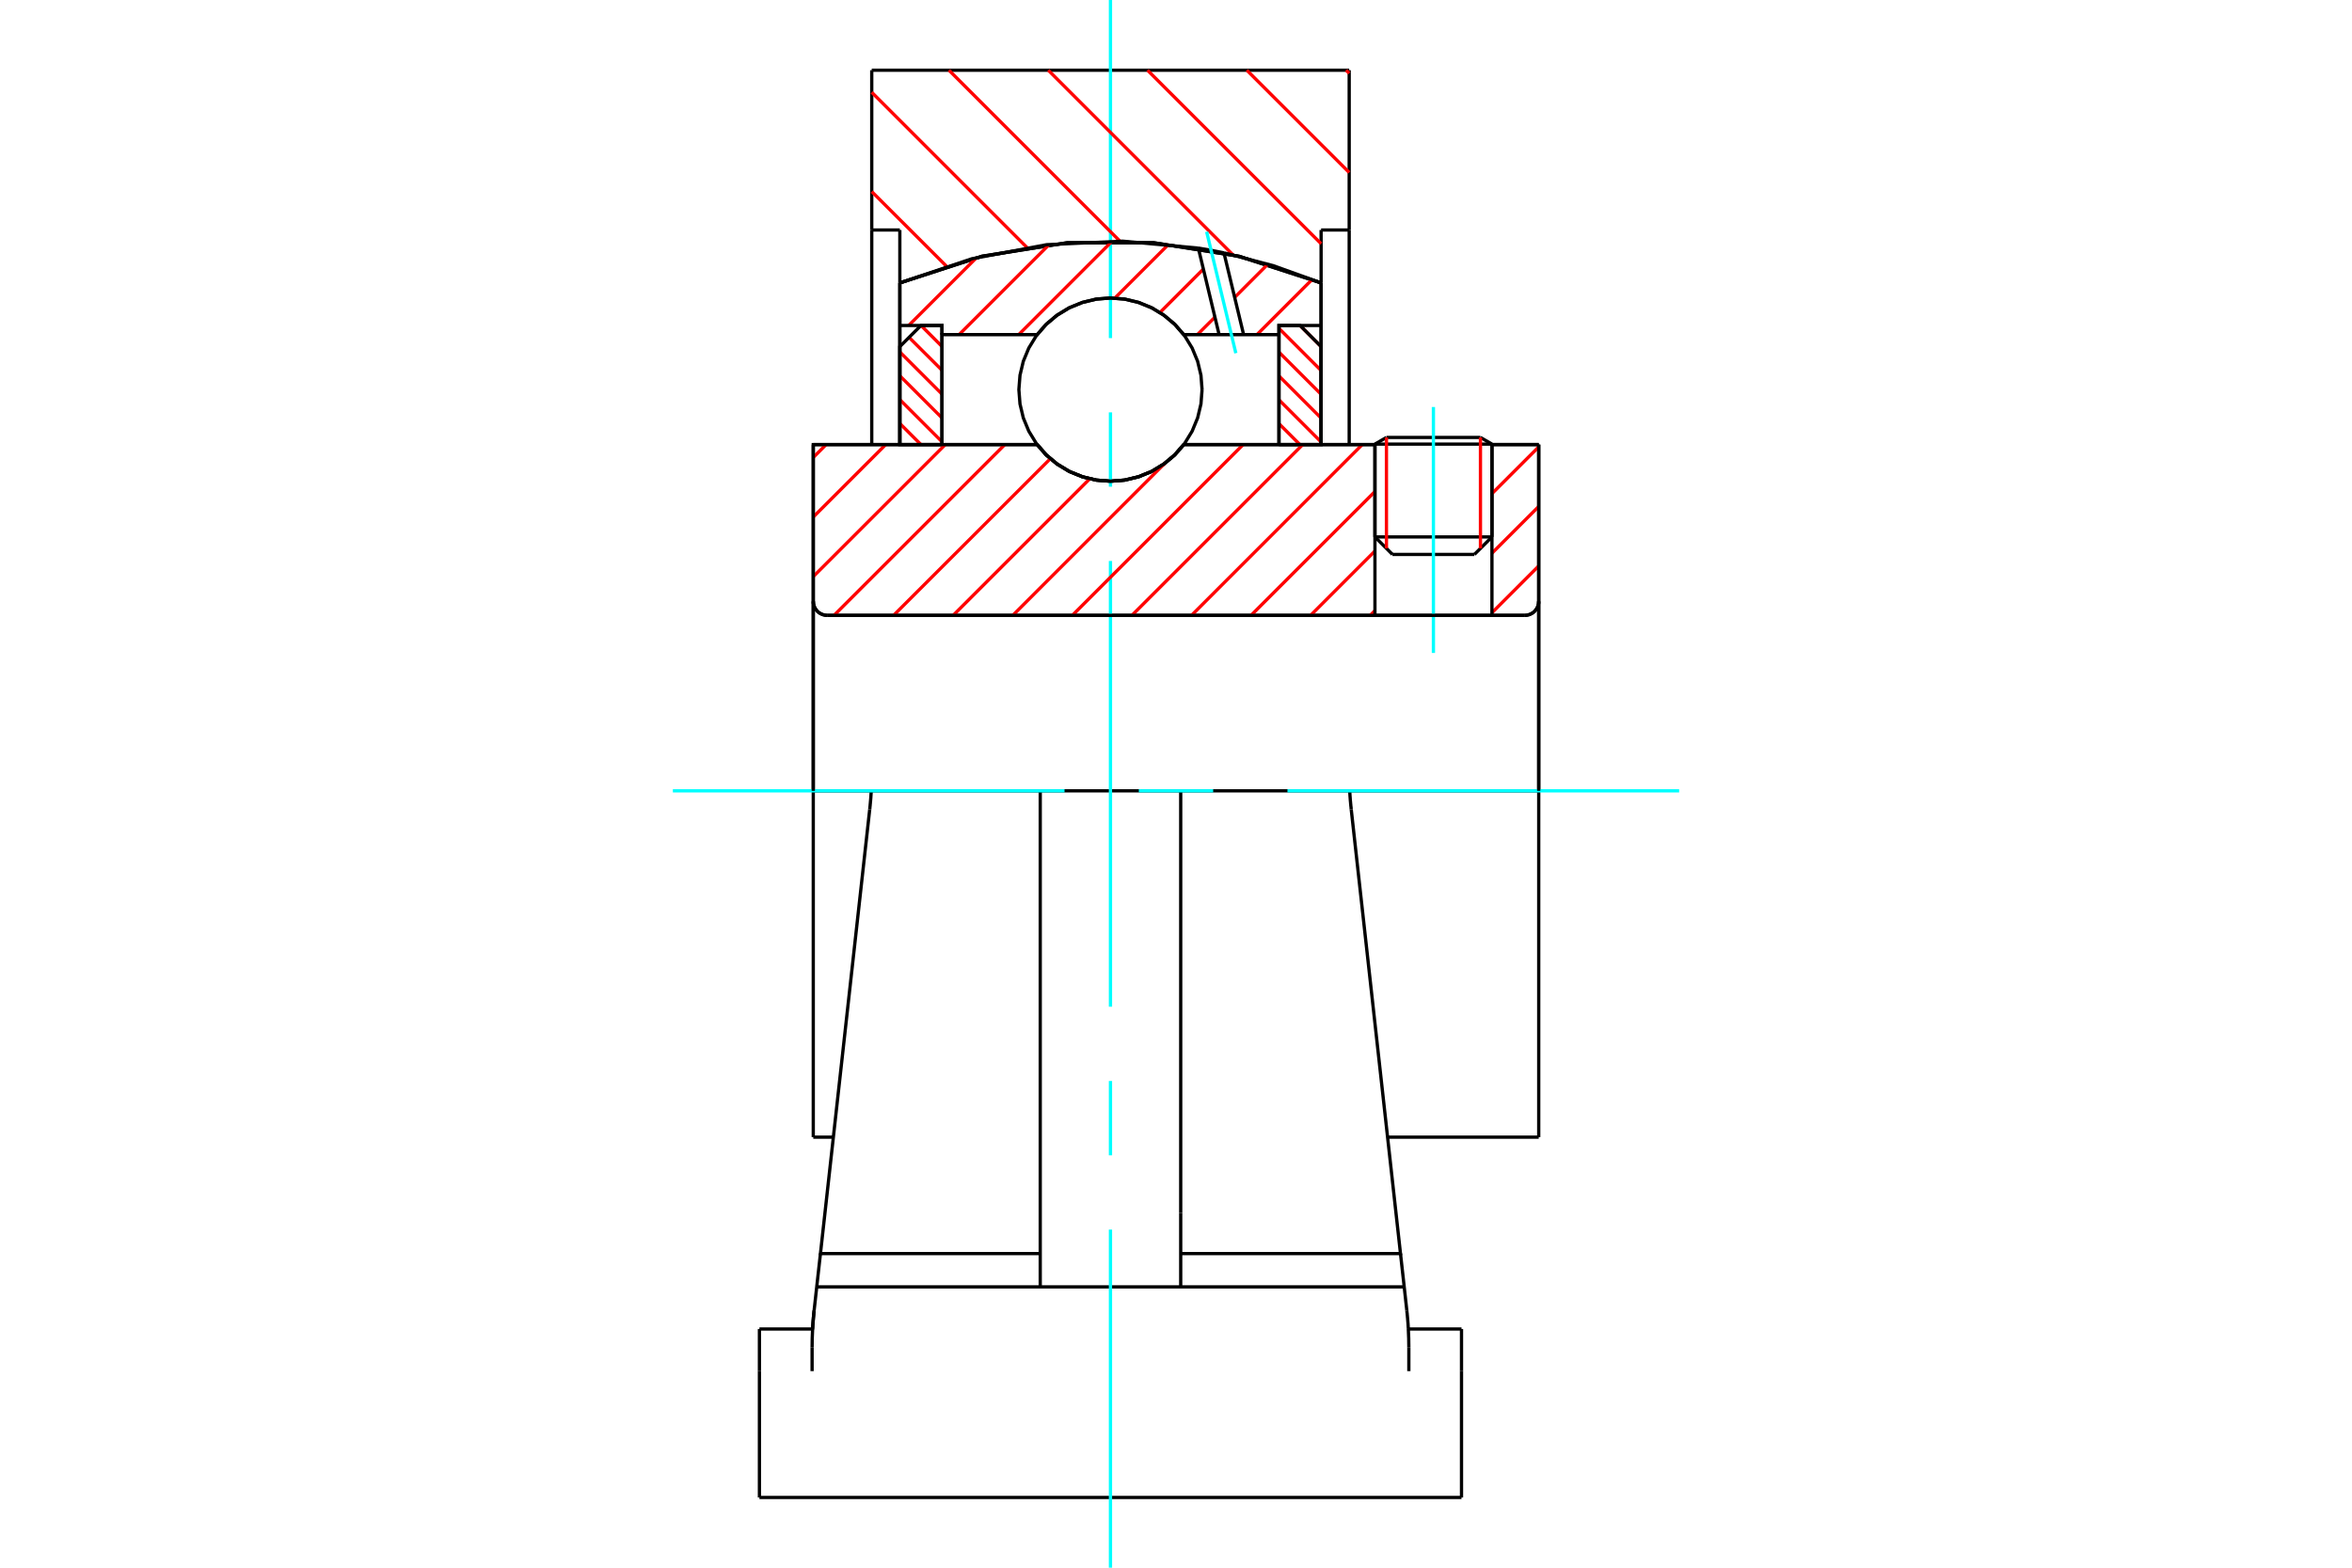 <?xml version="1.0" standalone="no"?>
<!DOCTYPE svg PUBLIC "-//W3C//DTD SVG 1.1//EN"
	"http://www.w3.org/Graphics/SVG/1.1/DTD/svg11.dtd">
<svg xmlns="http://www.w3.org/2000/svg" height="100%" width="100%" viewBox="0 0 36000 24000">
	<rect x="-1800" y="-1200" width="39600" height="26400" style="fill:#FFF"/>
	<g style="fill:none; fill-rule:evenodd" transform="matrix(1 0 0 1 0 0)">
		<g style="fill:none; stroke:#000; stroke-width:50; shape-rendering:geometricPrecision">
			<line x1="22836" y1="6799" x2="21045" y2="6799"/>
			<line x1="21221" y1="6697" x2="22660" y2="6697"/>
			<line x1="21045" y1="8220" x2="22836" y2="8220"/>
			<line x1="22567" y1="8488" x2="21313" y2="8488"/>
			<polyline points="23337,9421 23371,9418 23404,9410 23435,9397 23464,9380 23489,9358 23511,9332 23529,9304 23542,9272 23550,9240 23552,9206"/>
			<line x1="23552" y1="6806" x2="23552" y2="9206"/>
			<line x1="22836" y1="6806" x2="23552" y2="6806"/>
			<line x1="18119" y1="6806" x2="21045" y2="6806"/>
			<polyline points="15875,6806 16018,6969 16184,7107 16370,7219 16570,7300 16781,7350 16997,7367 17213,7350 17424,7300 17624,7219 17810,7107 17976,6969 18119,6806"/>
			<line x1="12448" y1="6806" x2="15875" y2="6806"/>
			<line x1="12448" y1="9206" x2="12448" y2="6806"/>
			<polyline points="12448,9206 12450,9240 12458,9272 12471,9304 12489,9332 12511,9358 12536,9380 12565,9397 12596,9410 12629,9418 12663,9421"/>
			<line x1="23337" y1="9421" x2="12663" y2="9421"/>
			<line x1="13335" y1="12107" x2="12448" y2="12107"/>
			<line x1="23552" y1="12107" x2="20659" y2="12107"/>
			<line x1="23552" y1="9206" x2="23552" y2="12107"/>
			<line x1="23552" y1="17409" x2="23552" y2="12107"/>
			<line x1="12448" y1="17409" x2="12448" y2="12107"/>
			<line x1="12448" y1="9206" x2="12448" y2="12107"/>
			<line x1="21221" y1="6697" x2="21045" y2="6799"/>
			<line x1="22836" y1="6799" x2="22660" y2="6697"/>
			<line x1="22567" y1="8488" x2="22836" y2="8220"/>
			<line x1="21045" y1="8220" x2="21313" y2="8488"/>
			<line x1="21045" y1="6799" x2="21045" y2="8220"/>
			<line x1="22836" y1="8220" x2="22836" y2="6799"/>
			<line x1="21240" y1="17409" x2="23552" y2="17409"/>
			<line x1="12448" y1="17409" x2="12754" y2="17409"/>
			<line x1="20659" y1="12107" x2="18072" y2="12107"/>
			<line x1="15922" y1="12107" x2="13335" y2="12107"/>
			<line x1="18072" y1="12107" x2="15922" y2="12107"/>
			<line x1="13343" y1="3521" x2="13343" y2="1075"/>
			<line x1="13773" y1="3521" x2="13343" y2="3521"/>
			<line x1="13773" y1="4331" x2="13773" y2="3521"/>
			<polyline points="20221,4331 18964,3923 17658,3716 16336,3716 15030,3923 13773,4331"/>
			<line x1="20221" y1="3521" x2="20221" y2="4331"/>
			<line x1="20651" y1="3521" x2="20221" y2="3521"/>
			<line x1="20651" y1="1075" x2="20651" y2="3521"/>
			<line x1="13343" y1="1075" x2="20651" y2="1075"/>
			<polyline points="20682,12391 20681,12383 20680,12375 20680,12366 20679,12358 20678,12350 20677,12342 20676,12334 20675,12326 20675,12318 20674,12310 20673,12302 20672,12293 20672,12285 20671,12277 20670,12269 20669,12261 20669,12253 20668,12245 20667,12237 20667,12229 20666,12221 20666,12212 20665,12204 20664,12196 20664,12188 20663,12180 20663,12172 20662,12164 20662,12156 20661,12148 20661,12140 20660,12132 20660,12124 20659,12116 20659,12107"/>
			<polyline points="18072,19191 21436,19191 20682,12391"/>
			<line x1="13773" y1="6806" x2="13773" y2="4331"/>
			<line x1="13343" y1="6806" x2="13343" y2="3521"/>
			<line x1="20221" y1="4331" x2="20221" y2="6806"/>
			<line x1="20651" y1="3521" x2="20651" y2="6806"/>
			<line x1="11624" y1="22925" x2="22370" y2="22925"/>
			<polyline points="12437,20351 12438,20344 12438,20337 12439,20330 12439,20322 12440,20315 12440,20308 12440,20300 12441,20293 12441,20285 12442,20277 12443,20269 12443,20262 12444,20254 12444,20246 12445,20238 12446,20230 12446,20222 12447,20213 12448,20205 12448,20197 12449,20188 12450,20180 12450,20171 12451,20162 12452,20154 12453,20145 12454,20136 12455,20127 12455,20118 12456,20109 12457,20100 12458,20091 12459,20082 12460,20072 12461,20063"/>
			<polyline points="21556,20346 21556,20338 21555,20330 21555,20322 21554,20314 21554,20306 21553,20298 21553,20289 21552,20281 21552,20273 21551,20265 21551,20256 21550,20248 21549,20240 21549,20232 21548,20223 21547,20215 21547,20207 21546,20199 21545,20190 21545,20182 21544,20174 21543,20166 21542,20158 21542,20150 21541,20142 21540,20134 21539,20126 21539,20118 21538,20110 21537,20102 21536,20094 21535,20086 21534,20078 21534,20071 21533,20063"/>
			<polyline points="21564,20631 21562,20489 21556,20346"/>
			<line x1="21493" y1="19701" x2="21436" y2="19191"/>
			<line x1="21533" y1="20063" x2="21493" y2="19701"/>
			<line x1="11624" y1="20346" x2="12438" y2="20346"/>
			<line x1="11624" y1="20991" x2="11624" y2="20346"/>
			<line x1="22370" y1="20991" x2="22370" y2="20346"/>
			<line x1="21556" y1="20346" x2="22370" y2="20346"/>
			<line x1="22370" y1="22925" x2="22370" y2="20991"/>
			<line x1="11624" y1="22925" x2="11624" y2="20991"/>
			<line x1="21564" y1="20991" x2="21564" y2="20631"/>
			<line x1="12430" y1="20991" x2="12430" y2="20631"/>
			<polyline points="13335,12107 13335,12116 13334,12124 13334,12132 13334,12140 13333,12148 13332,12156 13332,12164 13331,12172 13331,12180 13330,12188 13330,12196 13329,12204 13329,12212 13328,12221 13327,12229 13327,12237 13326,12245 13325,12253 13325,12261 13324,12269 13323,12277 13322,12285 13322,12293 13321,12302 13320,12310 13319,12318 13319,12326 13318,12334 13317,12342 13316,12350 13315,12358 13315,12366 13314,12375 13313,12383 13312,12391"/>
			<polyline points="12438,20346 12432,20489 12430,20631"/>
			<polyline points="12461,20063 12460,20071 12460,20078 12459,20086 12458,20094 12457,20102 12456,20110 12456,20118 12455,20126 12454,20134 12453,20142 12452,20150 12452,20158 12451,20166 12450,20174 12449,20182 12449,20190 12448,20199 12447,20207 12447,20215 12446,20223 12445,20232 12445,20240 12444,20248 12443,20256 12443,20265 12442,20273 12442,20281 12441,20289 12441,20298 12440,20306 12440,20314 12439,20322 12439,20330 12438,20338 12438,20346"/>
			<line x1="12501" y1="19701" x2="12461" y2="20063"/>
			<line x1="12558" y1="19191" x2="12501" y2="19701"/>
			<polyline points="13312,12391 12558,19191 15922,19191"/>
			<polyline points="15922,19701 15922,18569 15922,12107"/>
			<line x1="18072" y1="18569" x2="18072" y2="12107"/>
			<line x1="18072" y1="19701" x2="18072" y2="18569"/>
			<line x1="12501" y1="19701" x2="21493" y2="19701"/>
		</g>
		<g style="fill:none; stroke:#0FF; stroke-width:50; shape-rendering:geometricPrecision">
			<line x1="21940" y1="9996" x2="21940" y2="6231"/>
			<line x1="16997" y1="24000" x2="16997" y2="18824"/>
			<line x1="16997" y1="17687" x2="16997" y2="16549"/>
			<line x1="16997" y1="15412" x2="16997" y2="8588"/>
			<line x1="16997" y1="7451" x2="16997" y2="6313"/>
			<line x1="16997" y1="5176" x2="16997" y2="0"/>
			<line x1="10299" y1="12107" x2="16294" y2="12107"/>
			<line x1="17431" y1="12107" x2="18569" y2="12107"/>
			<line x1="19706" y1="12107" x2="25701" y2="12107"/>
		</g>
		<g style="fill:none; stroke:#F00; stroke-width:50; shape-rendering:geometricPrecision">
			<line x1="20604" y1="1075" x2="20651" y2="1122"/>
			<line x1="19084" y1="1075" x2="20651" y2="2641"/>
			<line x1="17564" y1="1075" x2="20221" y2="3731"/>
			<line x1="16045" y1="1075" x2="18876" y2="3906"/>
			<line x1="14525" y1="1075" x2="17141" y2="3691"/>
			<line x1="13343" y1="1413" x2="15721" y2="3791"/>
			<line x1="13343" y1="2933" x2="14485" y2="4074"/>
		</g>
		<g style="fill:none; stroke:#000; stroke-width:50; shape-rendering:geometricPrecision">
			<polyline points="20221,4331 18964,3923 17658,3716 16336,3716 15030,3923 13773,4331"/>
		</g>
		<g style="fill:none; stroke:#F00; stroke-width:50; shape-rendering:geometricPrecision">
			<line x1="22660" y1="6697" x2="22660" y2="8395"/>
			<line x1="21221" y1="8395" x2="21221" y2="6697"/>
			<line x1="13773" y1="6483" x2="14096" y2="6806"/>
			<line x1="13773" y1="6118" x2="14418" y2="6763"/>
			<line x1="13773" y1="5753" x2="14418" y2="6398"/>
			<line x1="13773" y1="5388" x2="14418" y2="6033"/>
			<line x1="13914" y1="5165" x2="14418" y2="5668"/>
			<line x1="14098" y1="4983" x2="14418" y2="5304"/>
		</g>
		<g style="fill:none; stroke:#000; stroke-width:50; shape-rendering:geometricPrecision">
			<polyline points="14418,6806 14418,4983 14096,4983 13773,5306 13773,6806 14418,6806"/>
		</g>
		<g style="fill:none; stroke:#F00; stroke-width:50; shape-rendering:geometricPrecision">
			<line x1="19898" y1="4983" x2="20221" y2="5307"/>
			<line x1="19576" y1="5027" x2="20221" y2="5672"/>
			<line x1="19576" y1="5391" x2="20221" y2="6036"/>
			<line x1="19576" y1="5756" x2="20221" y2="6401"/>
			<line x1="19576" y1="6121" x2="20221" y2="6766"/>
			<line x1="19576" y1="6486" x2="19896" y2="6806"/>
		</g>
		<g style="fill:none; stroke:#000; stroke-width:50; shape-rendering:geometricPrecision">
			<polyline points="19576,6806 19576,4983 19899,4983 20221,5306 20221,6806 19576,6806"/>
			<polyline points="18399,5965 18382,5745 18331,5531 18247,5328 18132,5140 17989,4973 17821,4830 17634,4715 17430,4631 17216,4579 16997,4562 16778,4579 16564,4631 16360,4715 16173,4830 16005,4973 15862,5140 15747,5328 15663,5531 15612,5745 15595,5965 15612,6184 15663,6398 15747,6601 15862,6789 16005,6956 16173,7099 16360,7214 16564,7298 16778,7350 16997,7367 17216,7350 17430,7298 17634,7214 17821,7099 17989,6956 18132,6789 18247,6601 18331,6398 18382,6184 18399,5965"/>
		</g>
		<g style="fill:none; stroke:#F00; stroke-width:50; shape-rendering:geometricPrecision">
			<line x1="20083" y1="4279" x2="19239" y2="5123"/>
			<line x1="19405" y1="4045" x2="18898" y2="4553"/>
			<line x1="18596" y1="4855" x2="18327" y2="5123"/>
			<line x1="18419" y1="4119" x2="17754" y2="4785"/>
			<line x1="17888" y1="3739" x2="17063" y2="4564"/>
			<line x1="17021" y1="3694" x2="15592" y2="5123"/>
			<line x1="16057" y1="3746" x2="14680" y2="5123"/>
			<line x1="14943" y1="3948" x2="13908" y2="4983"/>
		</g>
		<g style="fill:none; stroke:#000; stroke-width:50; shape-rendering:geometricPrecision">
			<polyline points="13773,6806 13773,4983 13773,4331"/>
			<polyline points="18342,3798 17183,3692 16020,3746 14876,3961 13773,4331"/>
			<polyline points="18734,3871 18538,3832 18342,3798"/>
			<polyline points="20221,4331 19488,4067 18734,3871"/>
			<polyline points="20221,4331 20221,4983 19576,4983 19576,5123 19576,6806"/>
			<polyline points="19576,5123 19035,5123 18660,5123 18119,5123 17976,4960 17810,4822 17624,4710 17424,4629 17213,4579 16997,4562 16781,4579 16570,4629 16370,4710 16184,4822 16018,4960 15875,5123 14418,5123 14418,6806"/>
			<polyline points="14418,5123 14418,4983 13773,4983"/>
			<line x1="20221" y1="4983" x2="20221" y2="6806"/>
		</g>
		<g style="fill:none; stroke:#0FF; stroke-width:50; shape-rendering:geometricPrecision">
			<line x1="18916" y1="5407" x2="18469" y2="3548"/>
		</g>
		<g style="fill:none; stroke:#000; stroke-width:50; shape-rendering:geometricPrecision">
			<line x1="18660" y1="5123" x2="18342" y2="3798"/>
			<line x1="19035" y1="5123" x2="18734" y2="3871"/>
		</g>
		<g style="fill:none; stroke:#F00; stroke-width:50; shape-rendering:geometricPrecision">
			<line x1="23552" y1="8664" x2="22836" y2="9381"/>
			<line x1="23552" y1="7753" x2="22836" y2="8469"/>
			<line x1="23552" y1="6841" x2="22836" y2="7557"/>
			<line x1="21045" y1="9348" x2="20972" y2="9421"/>
			<line x1="21045" y1="8436" x2="20060" y2="9421"/>
			<line x1="21045" y1="7525" x2="19148" y2="9421"/>
			<line x1="20851" y1="6806" x2="18237" y2="9421"/>
			<line x1="19940" y1="6806" x2="17325" y2="9421"/>
			<line x1="19028" y1="6806" x2="16413" y2="9421"/>
			<line x1="17828" y1="7093" x2="15501" y2="9421"/>
			<line x1="16680" y1="7330" x2="14589" y2="9421"/>
			<line x1="16077" y1="7022" x2="13677" y2="9421"/>
			<line x1="15380" y1="6806" x2="12765" y2="9421"/>
			<line x1="14469" y1="6806" x2="12448" y2="8827"/>
			<line x1="13557" y1="6806" x2="12448" y2="7915"/>
			<line x1="12645" y1="6806" x2="12448" y2="7003"/>
		</g>
		<g style="fill:none; stroke:#000; stroke-width:50; shape-rendering:geometricPrecision">
			<line x1="23552" y1="12107" x2="23552" y2="6806"/>
			<polyline points="23337,9421 23371,9418 23404,9410 23435,9397 23464,9380 23489,9358 23511,9332 23529,9304 23542,9272 23550,9240 23552,9206"/>
			<polyline points="23337,9421 22836,9421 22836,6806"/>
			<polyline points="22836,9421 21045,9421 21045,6806"/>
			<line x1="21045" y1="9421" x2="12663" y2="9421"/>
			<polyline points="12448,9206 12450,9240 12458,9272 12471,9304 12489,9332 12511,9358 12536,9380 12565,9397 12596,9410 12629,9418 12663,9421"/>
			<polyline points="12448,9206 12448,6806 13093,6806 15875,6806 16018,6969 16184,7107 16370,7219 16570,7300 16781,7350 16997,7367 17213,7350 17424,7300 17624,7219 17810,7107 17976,6969 18119,6806 21045,6806"/>
			<line x1="22836" y1="6806" x2="23552" y2="6806"/>
			<line x1="12448" y1="12107" x2="12448" y2="9206"/>
		</g>
	</g>
</svg>
